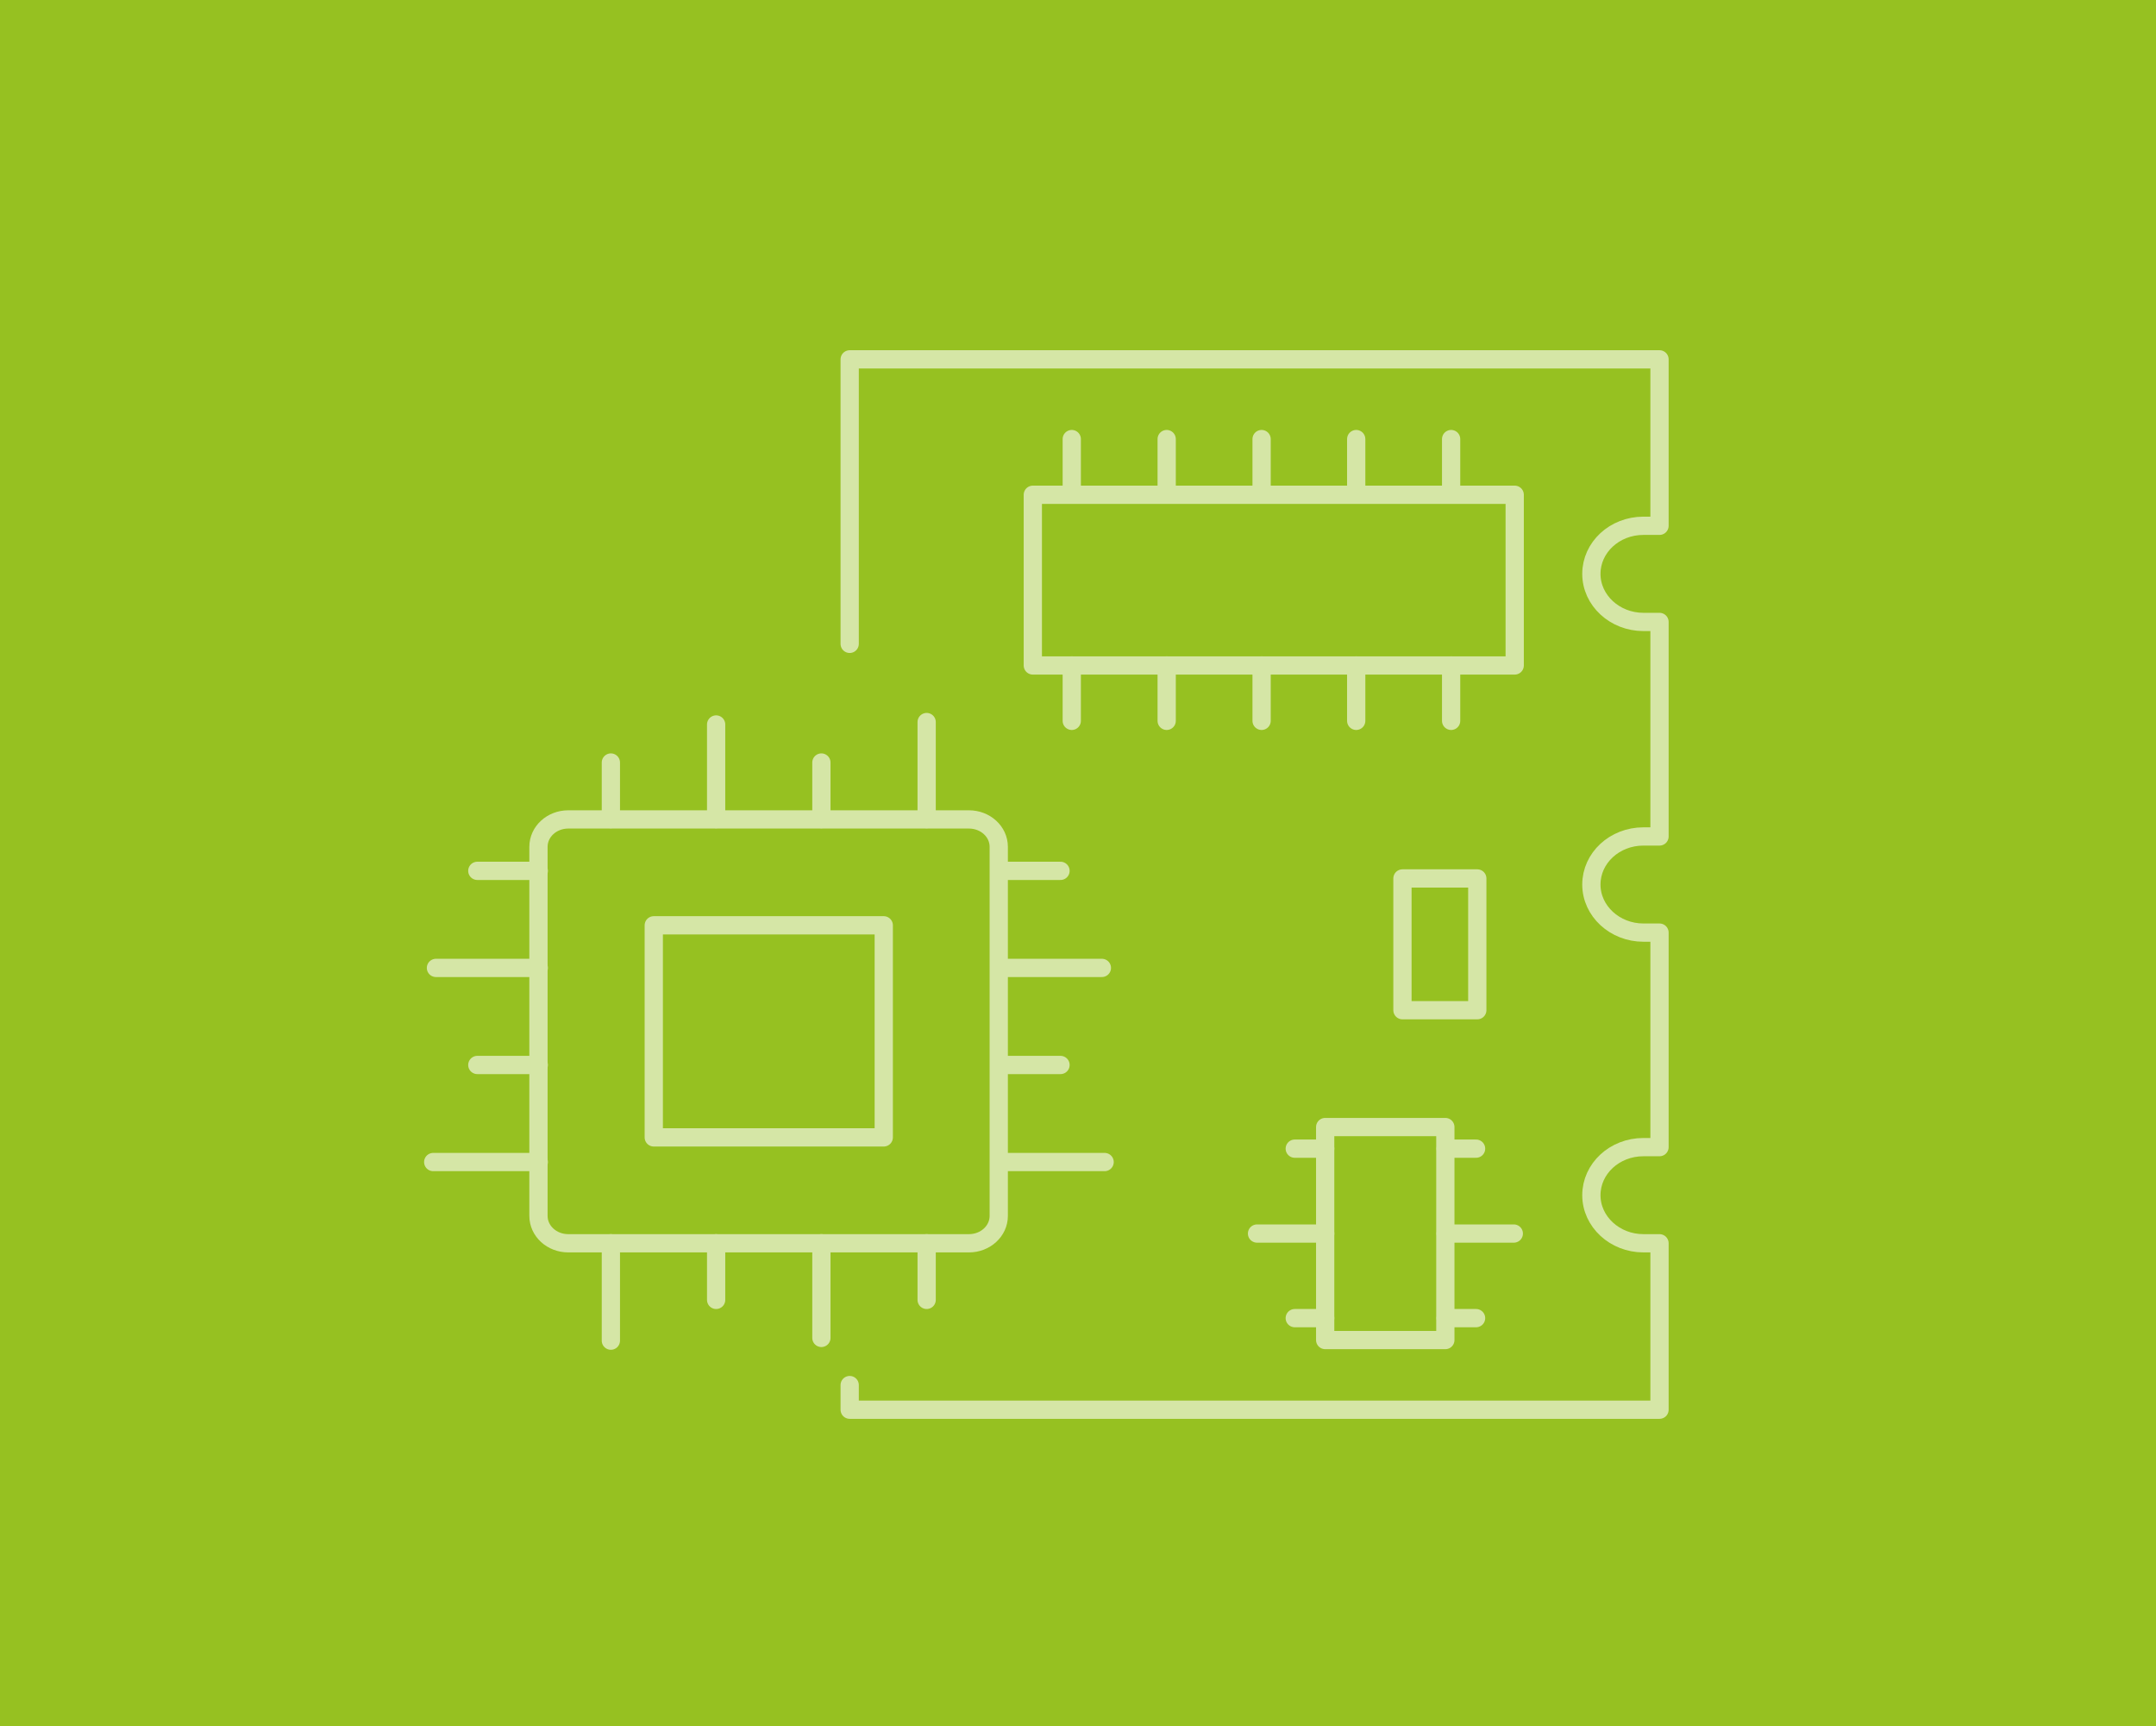 <svg viewBox="0 0 70.87 56.73" xmlns="http://www.w3.org/2000/svg"><path d="m0 0h70.87v56.73h-70.87z" fill="#96c121"/><g style="opacity:.6;fill:none;stroke:#fff;stroke-linecap:round;stroke-linejoin:round;stroke-width:.6"><path d="m31.85 40.86h-13.17c-.54 0-.98-.4-.98-.9v-12.13c0-.5.44-.9.98-.9h13.17c.54 0 .98.4.98.9v12.13c0 .5-.44.9-.98.9z"/><path d="m29.05 35.83v1.55h-7.56v-6.97h1.94 5.62v1.42z"/><path d="m17.71 38.19h-3.47"/><path d="m17.71 31.81h-3.38"/><path d="m17.71 35h-2.02"/><path d="m17.71 28.62h-2.02"/><path d="m32.85 38.19h3.46"/><path d="m32.85 31.81h3.37"/><path d="m32.85 35h2.01"/><path d="m32.85 28.62h2.01"/><path d="m20.08 40.86v3.2"/><path d="m27 40.86v3.11"/><path d="m23.54 40.86v1.86"/><path d="m30.46 40.86v1.86"/><path d="m30.46 26.92v-3.19"/><path d="m23.54 26.92v-3.11"/><path d="m27 26.92v-1.86"/><path d="m20.08 26.92v-1.86"/><path d="m27.93 21.16v-9.35h26.62v5.47h-.53c-.95 0-1.71.71-1.71 1.58s.77 1.58 1.71 1.58h.53v7.05h-.53c-.95 0-1.71.71-1.71 1.58s.77 1.58 1.71 1.58h.53v7.05h-.53c-.95 0-1.71.71-1.71 1.58s.77 1.58 1.71 1.58h.53v5.47h-26.62v-.81"/><path d="m39.06 11.15h5.61v15.84h-5.61z" transform="matrix(0 -1 1 0 22.8 60.93)"/><path d="m35.23 21.87v1.82"/><path d="m38.35 21.87v1.82"/><path d="m41.47 21.87v1.82"/><path d="m44.58 21.87v1.82"/><path d="m47.7 21.87v1.82"/><path d="m35.23 14.43v1.81"/><path d="m38.35 14.43v1.81"/><path d="m41.47 14.43v1.81"/><path d="m44.58 14.43v1.81"/><path d="m47.7 14.43v1.81"/><path d="m42.04 38.56h7v3.95h-7z" transform="matrix(0 -1 1 0 5 86.08)"/><path d="m43.56 43.32h-1"/><path d="m43.56 40.54h-2.24"/><path d="m43.56 37.75h-1"/><path d="m48.52 43.32h-1"/><path d="m49.76 40.54h-2.24"/><path d="m48.52 37.75h-1"/><path d="m45.16 29.81h4.33v2.46h-4.33z" transform="matrix(0 -1 1 0 16.29 78.36)"/></g></svg>